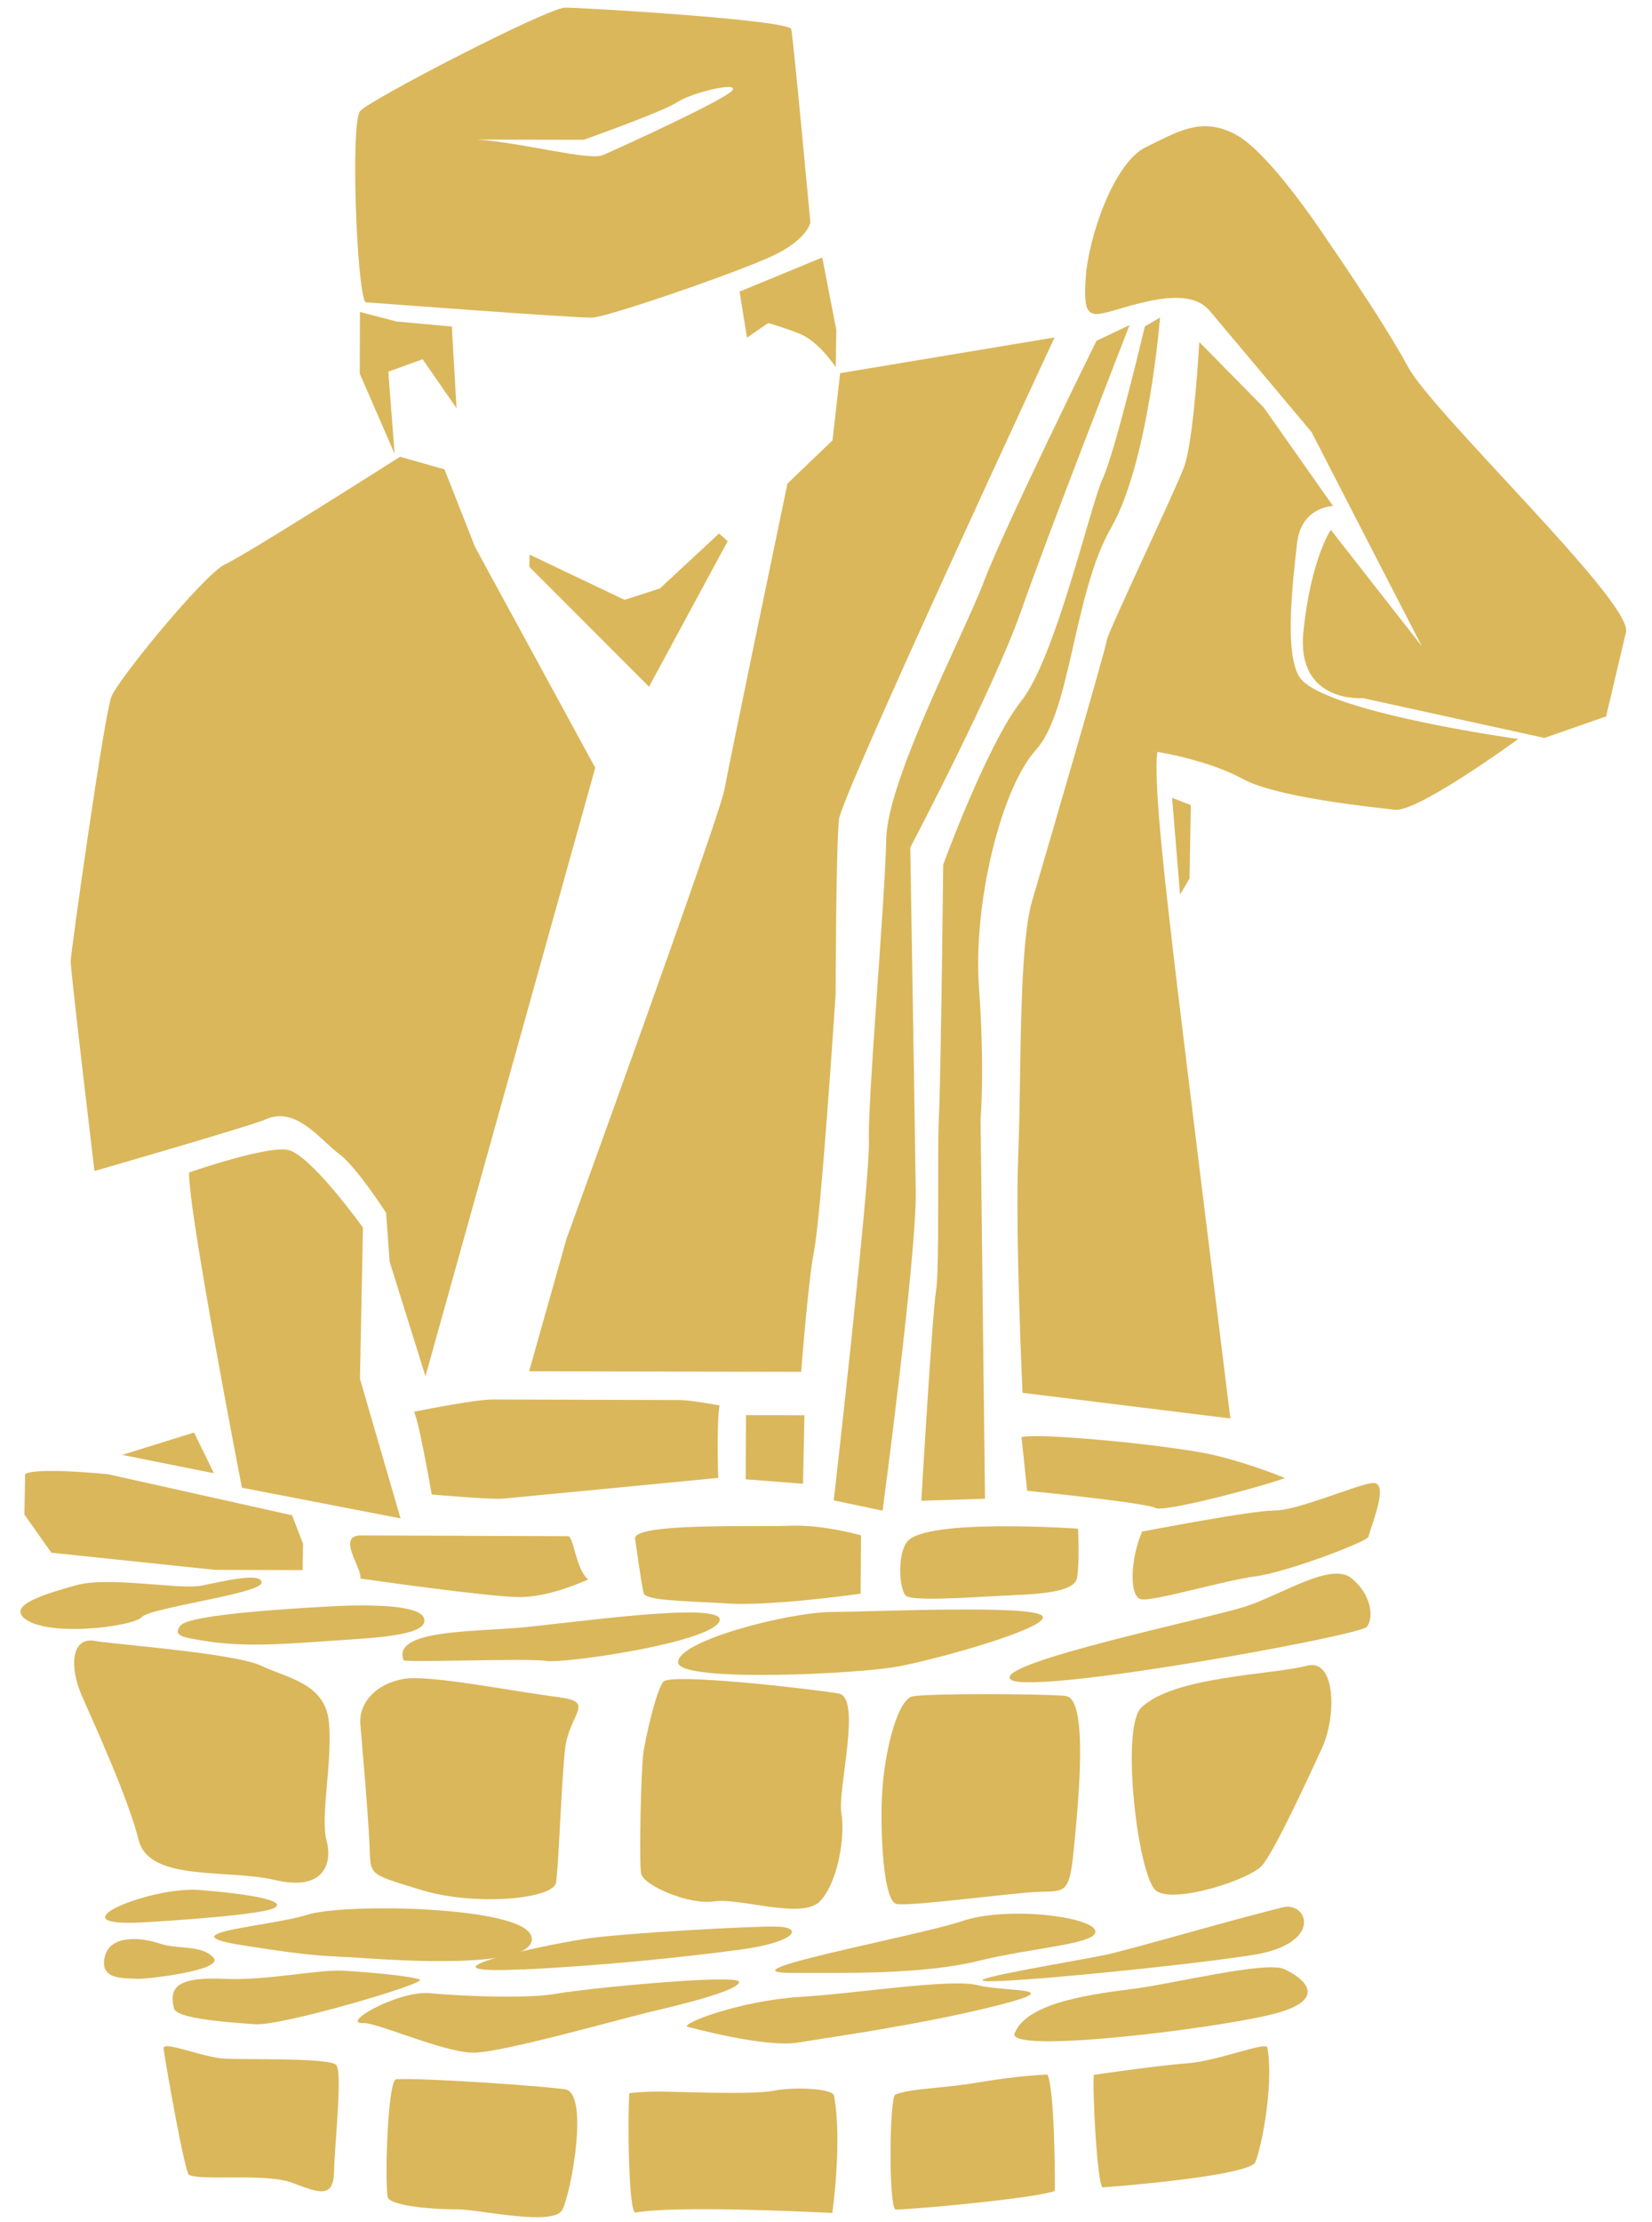 <svg width="174" height="234" viewBox="0 0 174 234" fill="none" xmlns="http://www.w3.org/2000/svg">
<g style="mix-blend-mode:multiply">
<path d="M83.341 3.078C83.119 2.083 61.332 0.805 59.535 0.802C57.737 0.799 38.91 10.512 37.917 11.717C36.925 12.94 37.544 30.335 38.481 31.828C38.481 31.828 60.71 33.515 62.405 33.447C64.101 33.361 77.746 28.663 81.41 26.929C85.075 25.196 85.353 23.422 85.353 23.422C85.353 23.422 83.563 4.072 83.341 3.078ZM77.128 9.528C76.347 10.521 64.939 15.72 63.475 16.339C62.01 16.957 54.791 14.958 50.199 14.701L61.485 14.72C61.485 14.72 69.858 11.752 71.33 10.761C72.802 9.769 77.908 8.535 77.128 9.528Z" fill="#DAB75B"/>
</g>
<g style="mix-blend-mode:multiply">
<path d="M55.754 59.698L55.78 58.404L65.783 63.169L69.502 61.97L75.731 56.185L76.647 56.984L68.361 72.316L55.754 59.698Z" fill="#DAB75B"/>
</g>
<g style="mix-blend-mode:multiply">
<path d="M59.745 130.243C59.745 130.243 75.764 86.108 76.299 83.159C76.835 80.21 82.937 50.929 82.937 50.929L87.685 46.373L88.489 39.298L111.074 35.535C111.074 35.535 88.697 83.66 88.374 86.241C88.05 88.839 88.012 104.733 88.012 104.733C88.012 104.733 86.499 127.982 85.724 131.844C85.118 134.934 84.385 144.468 84.385 144.468L55.731 144.407L59.728 130.243L59.745 130.243Z" fill="#DAB75B"/>
</g>
<g style="mix-blend-mode:multiply">
<path d="M44.82 144.902L62.697 80.856L50.039 57.608L46.815 49.427L42.138 48.099C42.138 48.099 25.891 58.441 23.716 59.421C21.542 60.419 12.497 71.478 11.742 73.34C10.986 75.219 7.464 100.23 7.444 101.214C7.425 102.199 9.948 123.317 9.948 123.317C9.948 123.317 26.444 118.567 28.065 117.849C31.206 116.466 33.801 120.11 35.74 121.538C37.527 122.843 40.663 127.718 40.663 127.718L41.04 132.87L44.803 144.902L44.82 144.902Z" fill="#DAB75B"/>
</g>
<g style="mix-blend-mode:multiply">
<path d="M19.912 123.473C19.912 123.473 27.874 120.691 30.262 121.083C32.65 121.474 38.228 129.275 38.228 129.275L37.911 145.19L42.188 159.9L25.481 156.668C25.481 156.668 19.829 127.641 19.913 123.455L19.912 123.473Z" fill="#DAB75B"/>
</g>
<g style="mix-blend-mode:multiply">
<path d="M2.648 155.227L2.568 159.491L5.409 163.513L22.633 165.319L31.869 165.345L31.921 162.586L30.762 159.572L11.398 155.252C11.398 155.252 3.877 154.478 2.648 155.227Z" fill="#DAB75B"/>
</g>
<g style="mix-blend-mode:multiply">
<path d="M37.951 166.232C38.213 165.225 35.355 161.683 38.032 161.693L59.837 161.775C60.428 161.777 60.661 165.309 61.947 166.322C61.947 166.322 57.983 168.217 54.697 168.187C51.393 168.174 37.951 166.232 37.951 166.232Z" fill="#DAB75B"/>
</g>
<g style="mix-blend-mode:multiply">
<path d="M66.895 162.045C66.895 162.045 67.567 166.958 67.795 167.765C68.023 168.573 71.826 168.566 76.769 168.867C81.348 169.149 90.645 167.832 90.645 167.832L90.691 161.684C90.691 161.684 86.649 160.525 83.191 160.676C79.733 160.827 66.65 160.323 66.895 162.045Z" fill="#DAB75B"/>
</g>
<g style="mix-blend-mode:multiply">
<path d="M95.548 162.35C94.464 163.724 94.721 167.497 95.439 168.053C96.157 168.609 101.507 168.265 104.91 168.077C108.314 167.889 113.171 167.901 113.448 166.15C113.724 164.399 113.547 160.983 113.547 160.983C113.547 160.983 97.539 159.852 95.548 162.35Z" fill="#DAB75B"/>
</g>
<g style="mix-blend-mode:multiply">
<path d="M120.293 161.288C119.041 164.193 118.93 168.099 120.155 168.405C121.379 168.71 128.823 166.444 132.229 166.005C135.634 165.549 143.998 162.339 144.129 161.84C144.687 159.915 146.378 155.87 144.43 156.186C142.483 156.503 136.645 159.077 134.218 159.071C131.792 159.066 120.293 161.288 120.293 161.288Z" fill="#DAB75B"/>
</g>
<g style="mix-blend-mode:multiply">
<path d="M108.204 156.992C110.772 157.253 120.749 158.296 121.696 158.803C122.643 159.311 133.456 156.398 135.33 155.649C135.33 155.649 132.208 154.306 128.089 153.284C123.97 152.261 109.549 150.842 107.593 151.339L108.186 157.01L108.204 156.992Z" fill="#DAB75B"/>
</g>
<g style="mix-blend-mode:multiply">
<path d="M12.863 153.214L20.434 150.857L22.536 155.147L12.863 153.214Z" fill="#DAB75B"/>
</g>
<g style="mix-blend-mode:multiply">
<path d="M45.478 157.406C45.478 157.406 43.955 148.681 43.555 148.679C43.555 148.679 49.954 147.371 51.9 147.377L71.63 147.438C72.812 147.442 75.789 148.007 75.789 148.007C75.461 149.764 75.647 155.633 75.647 155.633C75.647 155.633 54.139 157.719 52.922 157.823C51.704 157.927 45.496 157.388 45.496 157.388L45.478 157.406Z" fill="#DAB75B"/>
</g>
<g style="mix-blend-mode:multiply">
<path d="M2.393 170.247C1.197 168.978 4.627 167.872 8.054 166.929C11.481 165.987 19.008 167.427 21.208 166.985C23.408 166.543 27.568 165.513 27.548 166.669C27.528 167.825 15.791 169.292 14.921 170.3C14.051 171.308 4.529 172.532 2.376 170.247L2.393 170.247Z" fill="#DAB75B"/>
</g>
<g style="mix-blend-mode:multiply">
<path d="M21.211 172.74C25.38 173.488 29.74 173.147 34.623 172.809C39.506 172.471 45.136 172.265 44.677 170.465C44.219 168.666 36.409 169.061 33.95 169.212C31.492 169.362 20.02 169.975 19.025 171.168C18.03 172.361 19.683 172.46 21.194 172.74L21.211 172.74Z" fill="#DAB75B"/>
</g>
<g style="mix-blend-mode:multiply">
<path d="M42.504 174.83C42.603 175.121 55.642 174.59 57.484 174.908C59.325 175.226 74.796 173.001 75.773 170.737C76.751 168.472 59.638 170.997 54.509 171.424C49.381 171.852 41.335 171.701 42.504 174.83Z" fill="#DAB75B"/>
</g>
<g style="mix-blend-mode:multiply">
<path d="M71.438 175.147C71.023 172.917 82.776 169.803 87.617 169.753C92.458 169.722 108.559 168.984 109.759 170.149C110.958 171.314 98.817 174.716 94.608 175.493C90.398 176.288 71.822 177.177 71.438 175.129L71.438 175.147Z" fill="#DAB75B"/>
</g>
<g style="mix-blend-mode:multiply">
<path d="M106.399 176.792C105.093 175.046 127.192 170.447 131.107 169.203C135.022 167.94 140.195 164.437 142.351 166.204C144.508 167.971 144.707 170.396 143.96 171.328C143.213 172.26 107.823 178.719 106.398 176.81L106.399 176.792Z" fill="#DAB75B"/>
</g>
<g style="mix-blend-mode:multiply">
<path d="M120.214 179.818C123.651 176.506 133.987 176.381 137.651 175.416C140.677 174.609 140.812 180.66 139.229 184.116C137.646 187.572 134.212 194.977 132.927 196.457C131.641 197.937 123.662 200.536 121.766 199.104C119.869 197.673 117.987 181.967 120.214 179.818Z" fill="#DAB75B"/>
</g>
<g style="mix-blend-mode:multiply">
<path d="M112.248 178.588C109.344 178.354 97.832 178.32 96.139 178.635C94.446 178.95 92.962 185.093 92.862 189.984C92.763 194.875 93.241 200.155 94.387 200.493C95.534 200.83 106.578 199.327 109.386 199.225C112.193 199.124 112.649 199.53 113.11 194.64C113.588 189.732 114.671 178.786 112.23 178.606L112.248 178.588Z" fill="#DAB75B"/>
</g>
<g style="mix-blend-mode:multiply">
<path d="M88.29 178.332C85.101 177.816 70.6 176.153 69.858 177.105C69.116 178.057 68.058 182.715 67.782 184.462C67.506 186.209 67.308 195.986 67.522 197.275C67.737 198.564 72.598 200.636 75.22 200.234C77.826 199.814 84.436 202.154 86.332 200.251C88.229 198.347 89.051 193.406 88.62 190.935C88.188 188.463 90.828 178.742 88.308 178.332L88.29 178.332Z" fill="#DAB75B"/>
</g>
<g style="mix-blend-mode:multiply">
<path d="M58.971 178.737C53.972 178.129 45.296 176.332 42.514 176.805C39.733 177.278 37.765 179.219 37.958 181.586C38.151 183.954 38.74 190.544 38.91 194.06C39.08 197.559 38.553 197.24 44.319 199.015C50.103 200.79 58.265 199.954 58.557 198.276C58.849 196.598 59.112 187.907 59.514 184.215C59.916 180.523 62.783 179.22 58.953 178.755L58.971 178.737Z" fill="#DAB75B"/>
</g>
<g style="mix-blend-mode:multiply">
<path d="M9.968 172.799C12.217 173.191 24.659 174.076 27.526 175.424C30.394 176.772 34.244 177.29 34.644 181.358C35.044 185.425 33.718 191.293 34.391 193.805C35.064 196.317 34.041 199.179 28.999 197.987C23.956 196.795 15.708 198.198 14.608 193.776C13.492 189.354 10.027 181.781 8.643 178.632C7.259 175.483 7.529 172.371 9.968 172.799Z" fill="#DAB75B"/>
</g>
<g style="mix-blend-mode:multiply">
<path d="M135.127 200.854C137.73 200.215 139.512 204.749 131.75 205.909C123.989 207.086 106.25 208.82 103.801 208.629C101.351 208.439 113.719 206.45 116.496 205.848C119.272 205.246 129.676 202.185 135.127 200.854Z" fill="#DAB75B"/>
</g>
<g style="mix-blend-mode:multiply">
<path d="M83.532 207.766C89.138 207.774 97.266 207.92 103.053 206.499C108.84 205.059 115.862 204.73 115.347 203.279C114.831 201.829 106.093 200.701 101.33 202.309C96.568 203.916 75.262 207.781 83.532 207.766Z" fill="#DAB75B"/>
</g>
<g style="mix-blend-mode:multiply">
<path d="M54.985 207.407C63.6 207.001 72.031 206.101 77.933 205.316C83.818 204.548 84.82 202.899 81.614 202.881C78.408 202.863 66.443 203.561 62.41 204.066C58.376 204.571 42.081 208.009 55.003 207.389L54.985 207.407Z" fill="#DAB75B"/>
</g>
<g style="mix-blend-mode:multiply">
<path d="M38.577 206.22C44.197 206.611 56.694 207.165 55.98 203.95C55.267 200.735 36.322 200.384 32.382 201.634C28.443 202.885 17.215 203.553 25.606 204.866C34.014 206.197 34.211 205.908 38.56 206.22L38.577 206.22Z" fill="#DAB75B"/>
</g>
<g style="mix-blend-mode:multiply">
<path d="M15.055 202.443C17.948 202.276 27.69 201.651 28.939 200.896C30.187 200.142 26.282 199.455 21.049 199.033C15.817 198.61 5.332 202.978 15.055 202.443Z" fill="#DAB75B"/>
</g>
<g style="mix-blend-mode:multiply">
<path d="M14.419 208.389C13.033 208.277 10.493 208.539 11.025 206.104C11.557 203.687 14.918 204.019 16.816 204.669C18.713 205.32 21.188 204.771 22.465 206.136C23.741 207.501 15.303 208.445 14.437 208.389L14.419 208.389Z" fill="#DAB75B"/>
</g>
<g style="mix-blend-mode:multiply">
<path d="M18.322 211.473C17.737 209.104 18.919 208.188 23.648 208.389C28.378 208.589 33.341 207.364 36.296 207.539C39.268 207.714 43.403 208.111 44.214 208.475C45.026 208.84 29.652 213.381 26.854 213.17C24.056 212.96 18.598 212.612 18.322 211.491L18.322 211.473Z" fill="#DAB75B"/>
</g>
<g style="mix-blend-mode:multiply">
<path d="M38.246 213.052C35.773 213.113 41.996 209.577 45.315 209.899C48.635 210.222 55.593 210.507 58.701 209.942C61.809 209.377 77.955 207.823 77.853 208.727C77.751 209.631 71.755 211.106 68.766 211.798C65.778 212.49 53.043 216.123 49.944 216.163C46.844 216.203 39.814 213.005 38.229 213.034L38.246 213.052Z" fill="#DAB75B"/>
</g>
<g style="mix-blend-mode:multiply">
<path d="M72.391 213.429C71.7 213.118 77.87 210.701 84.198 210.297C90.525 209.911 100.077 208.326 103.025 209.065C105.956 209.805 112.809 209.24 104.887 211.231C96.965 213.222 87.558 214.518 84.048 215.099C80.538 215.68 72.408 213.429 72.408 213.429L72.391 213.429Z" fill="#DAB75B"/>
</g>
<g style="mix-blend-mode:multiply">
<path d="M106.876 214.106C108.223 210.707 115.732 209.924 119.672 209.399C123.628 208.873 133.304 206.513 135.22 207.349C137.135 208.185 140.413 210.611 133.725 212.189C127.036 213.768 105.985 216.301 106.859 214.106L106.876 214.106Z" fill="#DAB75B"/>
</g>
<g style="mix-blend-mode:multiply">
<path d="M116.135 230.368C115.523 229.907 115.027 219.439 115.219 218.5C115.219 218.5 121.572 217.553 124.942 217.293C128.313 217.05 133.36 214.95 133.484 215.623C134.262 219.84 132.589 227.471 132.098 227.86C130.273 229.327 116.118 230.351 116.118 230.351L116.135 230.368Z" fill="#DAB75B"/>
</g>
<g style="mix-blend-mode:multiply">
<path d="M94.379 232.687C98.144 232.533 109.747 231.364 111.106 230.711C111.106 230.711 111.158 220.44 110.335 218.473C110.335 218.473 107.521 218.54 103.158 219.277C99.037 219.979 96.105 219.886 94.297 220.574C93.671 220.821 93.568 232.703 94.362 232.687L94.379 232.687Z" fill="#DAB75B"/>
</g>
<g style="mix-blend-mode:multiply">
<path d="M87.646 233.038C84.517 232.89 71.085 232.261 66.935 233C66.206 233.123 66.091 223.272 66.285 220.428C66.285 220.428 67.673 220.252 69.421 220.256C71.168 220.259 79.12 220.629 81.5 220.171C83.741 219.731 87.716 219.951 87.84 220.68C88.749 225.465 87.663 233.038 87.663 233.038L87.646 233.038Z" fill="#DAB75B"/>
</g>
<g style="mix-blend-mode:multiply">
<path d="M40.839 231.372C40.944 232.17 44.855 232.673 48.137 232.66C50.607 232.664 58.326 234.521 59.244 232.678C60.179 230.835 62.083 220.375 59.499 220.016C56.915 219.658 44.65 218.804 41.728 218.959C40.88 219.011 40.507 228.959 40.822 231.354L40.839 231.372Z" fill="#DAB75B"/>
</g>
<g style="mix-blend-mode:multiply">
<path d="M30.866 229.9C33.691 230.967 35.129 231.518 35.187 228.65C35.245 225.781 36.085 218.398 35.431 217.477C34.861 216.661 25.555 216.931 23.556 216.786C21.316 216.641 17.108 214.846 17.228 215.732C17.529 217.892 19.482 228.838 19.909 229.034C21.294 229.691 27.972 228.798 30.849 229.883L30.866 229.9Z" fill="#DAB75B"/>
</g>
<g style="mix-blend-mode:multiply">
<path d="M115.471 35.916C115.471 35.916 105.727 55.681 103.603 61.305C101.463 66.93 93.453 82.1 93.343 88.38C93.232 94.66 91.375 115.873 91.519 120.125C91.647 124.377 87.817 158.003 87.817 158.003L92.96 159.09C92.96 159.09 96.554 132.199 96.452 125.48C96.368 118.762 95.875 89.248 95.875 89.248C95.875 89.248 104.654 72.576 107.548 64.347C110.426 56.119 118.976 34.233 118.976 34.233L115.471 35.898L115.471 35.916Z" fill="#DAB75B"/>
</g>
<g style="mix-blend-mode:multiply">
<path d="M120.588 34.362C120.588 34.362 117.458 47.579 116.15 50.387C114.842 53.196 111.193 69.225 107.603 73.77C103.997 78.298 99.344 91.054 99.344 91.054C99.344 91.054 99.112 112.833 98.901 117.341C98.691 121.85 98.98 133.563 98.587 135.938C98.194 138.314 97.038 158.043 97.038 158.043L103.748 157.829L103.279 117.851C103.279 117.851 103.736 112.679 103.111 103.937C102.485 95.194 105.413 83.059 109.112 78.969C112.829 74.861 113.054 62.504 117.02 55.6C120.986 48.679 122.184 33.443 122.184 33.443L120.605 34.362L120.588 34.362Z" fill="#DAB75B"/>
</g>
<g style="mix-blend-mode:multiply">
<path d="M126.319 36.002C126.319 36.002 125.74 46.498 124.698 49.217C123.656 51.953 116.617 66.735 116.587 67.385C116.558 68.034 110.147 89.98 108.704 94.892C107.262 99.804 107.588 113.726 107.247 121.677C106.905 129.629 107.699 146.676 107.699 146.676L129.591 149.377C129.591 149.377 124.078 104.846 123.526 99.912C122.974 94.978 121.427 82.44 121.9 79.176C121.9 79.176 127.271 80.031 130.848 82.005C134.424 83.979 144.55 85.003 146.949 85.272C149.347 85.54 159.915 77.823 159.915 77.823C159.915 77.823 138.829 74.914 136.787 71.17C135.52 68.832 135.878 63.567 136.616 57.178C137.065 53.335 140.408 53.29 140.408 53.29L133.107 42.916L126.302 36.002L126.319 36.002Z" fill="#DAB75B"/>
</g>
<g style="mix-blend-mode:multiply">
<path d="M127.257 32.564C125.202 30.39 120.824 31.672 117.814 32.55C114.803 33.428 114.041 33.657 114.354 29.262C114.649 24.886 117.353 17.106 120.671 15.505C123.988 13.904 126.516 12.231 130.141 14.16C133.766 16.089 139.572 24.958 139.572 24.958C139.572 24.958 145.622 33.668 148.291 38.614C150.96 43.56 171.77 63.234 171.273 66.516L169.166 75.444L162.67 77.711L143.541 73.517C143.541 73.517 136.494 74.107 137.285 66.484C138.076 58.86 140.168 55.792 140.168 55.792L149.758 68.055L143.883 56.663L138.141 45.5L127.274 32.564L127.257 32.564Z" fill="#DAB75B"/>
</g>
<g style="mix-blend-mode:multiply">
<path d="M84.728 149.037L84.581 156.252L78.54 155.784L78.573 149.028L84.728 149.037Z" fill="#DAB75B"/>
</g>
<g style="mix-blend-mode:multiply">
<path d="M125.293 92.517L125.425 84.79L123.453 84.012L124.289 94.208L125.293 92.517Z" fill="#DAB75B"/>
</g>
<g style="mix-blend-mode:multiply">
<path d="M41.746 33.853L47.59 34.39L48.085 42.986L44.511 37.83L40.898 39.145L41.564 47.794L37.89 39.341L37.912 32.853L41.746 33.853Z" fill="#DAB75B"/>
</g>
<g style="mix-blend-mode:multiply">
<path d="M77.897 30.707L86.607 27.113L88.087 34.759L88.021 38.675C88.021 38.675 86.268 35.927 84.137 35.109C82.006 34.291 80.903 34.023 80.903 34.023L78.68 35.558L77.897 30.707Z" fill="#DAB75B"/>
</g>
</svg>
